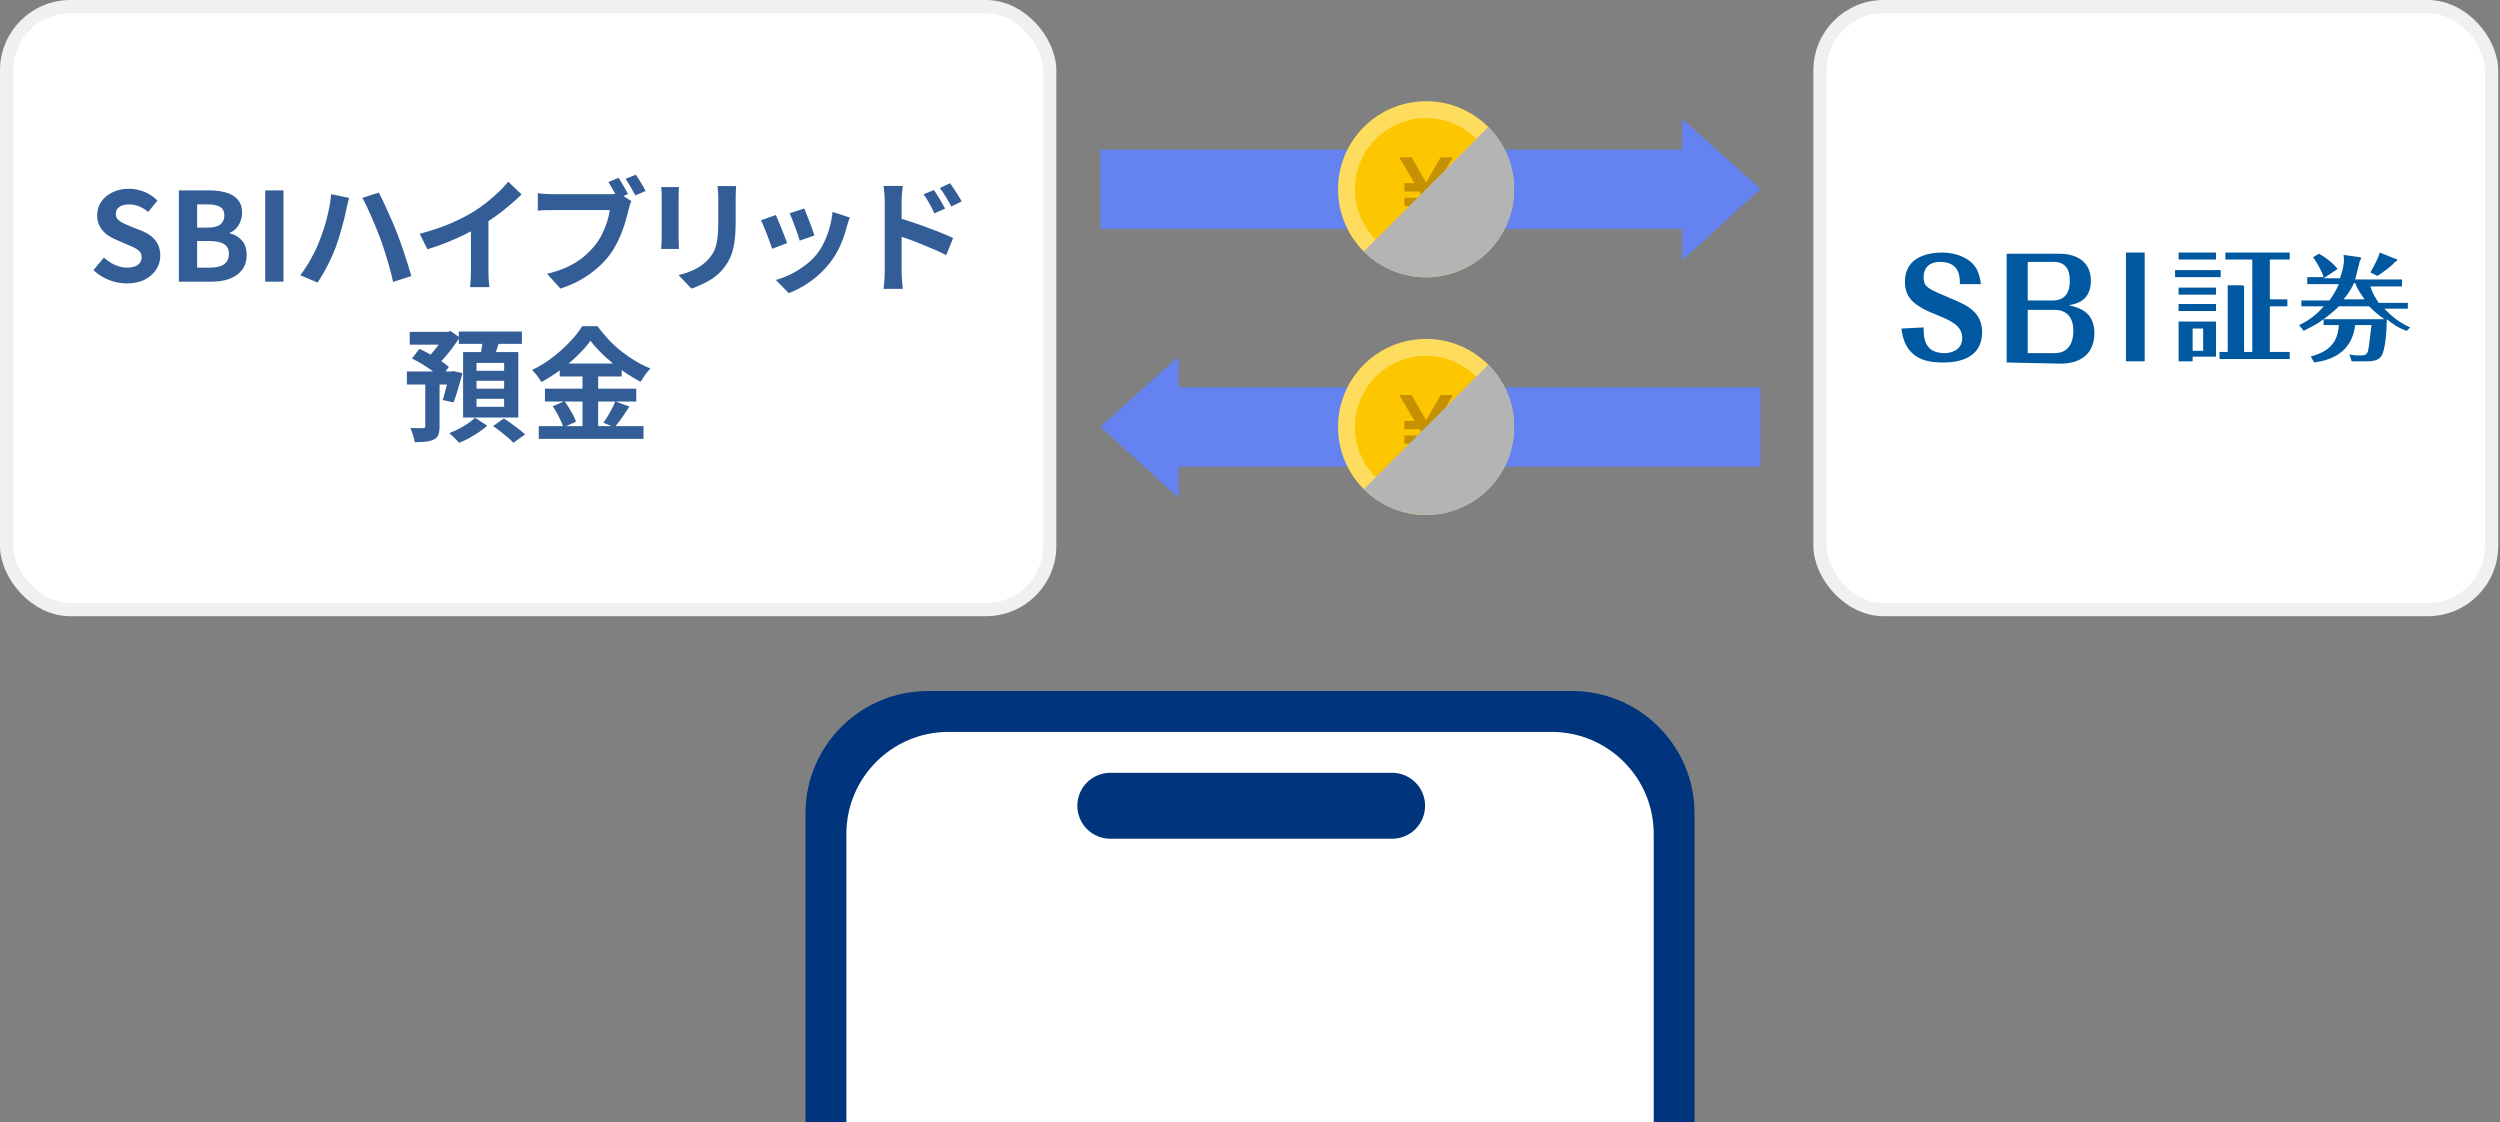 <svg width="568" height="255" viewBox="0 0 568 255" fill="none" xmlns="http://www.w3.org/2000/svg">
<rect x="0" y="0" width="568" height="255" fill="#808080" stroke="none"/>
<path d="M400 88L263 88V106L400 106V88Z" fill="#6482F0"/>
<path d="M250 96.944L267.804 113.153V81L250 96.944Z" fill="#6482F0"/>
<path d="M250 34L387 34V52L250 52V34Z" fill="#6482F0"/>
<path d="M400 42.944L382.196 59.153V27L400 42.944Z" fill="#6482F0"/>
<rect x="413.5" y="1.5" width="152.593" height="137" rx="14.481" fill="white"/>
<rect x="413.5" y="1.5" width="152.593" height="137" rx="14.481" stroke="#F0F0F0" stroke-width="3"/>
<path d="M437.049 74.385C437.049 76.51 437.049 80.231 441.832 80.231C442.629 80.231 445.818 79.965 445.818 76.776C445.818 73.853 442.895 72.79 440.503 71.727C434.923 69.602 432.797 67.741 432.797 64.021C432.797 58.175 438.378 57.378 441.301 57.378C442.629 57.378 444.489 57.644 446.084 58.441C449.538 60.035 449.804 62.958 450.07 64.553H445.286C445.286 62.958 445.287 59.504 440.769 59.504C438.643 59.504 437.049 60.567 437.049 62.958C437.049 65.35 438.112 65.616 443.692 68.007C446.881 69.336 450.335 70.93 450.335 75.448C450.335 81.559 444.755 82.356 441.566 82.356C440.503 82.356 438.378 82.357 436.517 81.559C432.797 79.965 432.266 76.51 432 74.65L437.049 74.385Z" fill="#0058A1"/>
<path d="M455.916 82.357V57.644H467.874C471.86 57.644 475.048 59.504 475.048 63.756C475.048 68.273 471.86 69.07 469.999 69.336C472.125 69.867 475.846 70.665 475.846 75.713C475.846 79.965 473.188 82.622 468.139 82.622L455.916 82.357ZM460.699 68.273H466.279C469.468 68.273 470.265 66.147 470.265 63.756C470.265 61.098 469.202 59.504 466.545 59.504H460.699V68.273ZM460.699 70.399V80.231H466.811C469.999 80.231 471.062 77.839 471.062 75.182C471.062 71.728 469.202 70.399 466.811 70.399H460.699Z" fill="#0058A1"/>
<path d="M483.02 57.378H487.272V82.091H483.02V57.378Z" fill="#0058A1"/>
<path d="M504.544 61.364V62.958H494.181V61.364H504.544ZM503.481 57.378V58.972H494.978V57.378H503.481ZM503.481 65.35V66.944H494.978V65.35H503.481ZM503.481 69.07V70.664H494.978V69.07H503.481ZM503.481 73.056V81.028H498.167V82.091H494.978V73.056H503.481ZM498.167 74.65V79.699H500.558V74.65H498.167ZM520.222 79.965V81.559H504.279V79.965H506.139V66.944C506.139 65.881 506.139 65.35 506.139 64.818H509.593L509.859 65.084C509.859 65.35 509.859 65.35 509.859 65.616V79.965H511.719V58.972H505.607V57.378H520.222V58.972H515.705V68.007H519.691V69.602H515.705V79.965H520.222Z" fill="#0058A1"/>
<path d="M546.795 75.182C544.669 74.385 543.607 73.588 542.278 72.525C542.278 74.65 542.012 79.699 540.949 81.028C540.152 82.091 538.558 82.091 537.495 82.091H534.306L533.775 80.496C534.837 80.762 535.635 80.762 536.166 80.762C536.963 80.762 537.76 80.762 538.026 79.699C538.292 78.636 538.558 75.448 538.823 73.853H535.103C534.306 80.231 529.523 81.825 525.803 82.356L525.005 81.028C527.397 80.231 531.117 79.168 531.383 73.853H527.928V72.525C525.803 74.119 524.208 74.65 523.411 75.182L522.348 73.853C524.74 72.79 526.6 71.196 527.928 69.602H522.88V68.273H529.257C529.789 67.476 530.586 66.413 531.383 64.553H524.208V62.958H527.928C527.663 61.895 526.334 59.504 525.537 58.441L526.866 57.644C527.928 58.175 529.789 59.504 531.117 61.098L527.928 63.224H531.649C532.446 60.832 532.712 59.504 532.446 57.909L536.166 58.441C536.166 58.441 536.432 58.441 536.432 58.707C536.432 58.707 536.432 58.972 536.166 59.238C535.635 61.364 535.369 62.427 535.103 63.49H545.732V65.084H538.558C539.089 66.944 540.152 68.273 540.418 68.804H547.061V70.133H541.746C542.278 70.664 544.404 73.056 547.593 74.385L546.795 75.182ZM531.383 69.602C530.852 70.133 530.054 70.93 527.928 72.525H541.746C540.152 71.462 539.089 70.399 538.292 69.602H531.383ZM537.229 68.007C536.698 67.21 535.635 65.881 535.103 64.287H534.837C534.572 64.818 534.04 66.147 532.446 68.007H537.229ZM544.669 58.972C544.669 59.238 544.669 59.238 544.138 59.504C543.341 60.567 540.949 62.161 540.152 62.693L538.558 61.895C539.089 60.832 540.152 59.238 540.684 57.378L544.669 58.972Z" fill="#0058A1"/>
<rect x="1.5" y="1.5" width="237" height="137" rx="14.481" fill="white"/>
<rect x="1.5" y="1.5" width="237" height="137" rx="14.481" stroke="#F0F0F0" stroke-width="3"/>
<path d="M28.797 64.392C27.416 64.392 26.062 64.131 24.737 63.608C23.412 63.085 22.245 62.339 21.237 61.368L23.617 58.512C24.345 59.203 25.175 59.763 26.109 60.192C27.061 60.603 27.985 60.808 28.881 60.808C29.963 60.808 30.785 60.593 31.345 60.164C31.905 59.735 32.185 59.156 32.185 58.428C32.185 57.905 32.045 57.495 31.765 57.196C31.503 56.879 31.14 56.599 30.673 56.356C30.206 56.113 29.665 55.871 29.049 55.628L26.305 54.424C25.614 54.144 24.942 53.771 24.289 53.304C23.654 52.819 23.122 52.212 22.693 51.484C22.282 50.756 22.077 49.888 22.077 48.88C22.077 47.741 22.385 46.724 23.001 45.828C23.617 44.932 24.466 44.223 25.549 43.7C26.631 43.159 27.863 42.888 29.245 42.888C30.477 42.888 31.662 43.121 32.801 43.588C33.94 44.055 34.929 44.717 35.769 45.576L33.669 48.152C33.016 47.611 32.334 47.191 31.625 46.892C30.916 46.593 30.122 46.444 29.245 46.444C28.349 46.444 27.63 46.64 27.089 47.032C26.566 47.405 26.305 47.937 26.305 48.628C26.305 49.113 26.454 49.515 26.753 49.832C27.052 50.149 27.444 50.429 27.929 50.672C28.414 50.896 28.946 51.129 29.525 51.372L32.241 52.464C33.081 52.8 33.809 53.22 34.425 53.724C35.059 54.228 35.545 54.835 35.881 55.544C36.236 56.253 36.413 57.112 36.413 58.12C36.413 59.24 36.105 60.276 35.489 61.228C34.892 62.18 34.023 62.945 32.885 63.524C31.765 64.103 30.402 64.392 28.797 64.392ZM40.641 64V43.252H47.501C48.92 43.252 50.189 43.411 51.309 43.728C52.448 44.045 53.344 44.577 53.997 45.324C54.669 46.071 55.005 47.088 55.005 48.376C55.005 49.011 54.884 49.636 54.641 50.252C54.417 50.849 54.1 51.381 53.689 51.848C53.279 52.315 52.775 52.66 52.177 52.884V52.996C53.297 53.257 54.221 53.799 54.949 54.62C55.677 55.423 56.041 56.515 56.041 57.896C56.041 59.277 55.687 60.425 54.977 61.34C54.287 62.236 53.335 62.908 52.121 63.356C50.927 63.785 49.564 64 48.033 64H40.641ZM44.785 51.708H47.221C48.528 51.708 49.48 51.465 50.077 50.98C50.675 50.476 50.973 49.813 50.973 48.992C50.973 48.077 50.665 47.424 50.049 47.032C49.433 46.64 48.5 46.444 47.249 46.444H44.785V51.708ZM44.785 60.808H47.669C49.088 60.808 50.161 60.556 50.889 60.052C51.636 59.529 52.009 58.727 52.009 57.644C52.009 56.636 51.636 55.908 50.889 55.46C50.161 54.993 49.088 54.76 47.669 54.76H44.785V60.808ZM60.26 64V43.252H64.404V64H60.26ZM72.571 54.76C72.888 53.976 73.187 53.155 73.467 52.296C73.765 51.419 74.027 50.523 74.251 49.608C74.493 48.693 74.699 47.779 74.867 46.864C75.035 45.931 75.156 45.016 75.231 44.12L79.319 44.96C79.244 45.24 79.16 45.557 79.067 45.912C78.973 46.267 78.889 46.612 78.815 46.948C78.74 47.284 78.684 47.555 78.647 47.76C78.553 48.264 78.423 48.861 78.255 49.552C78.087 50.243 77.891 50.971 77.667 51.736C77.461 52.501 77.237 53.276 76.995 54.06C76.752 54.825 76.509 55.535 76.267 56.188C75.931 57.103 75.529 58.045 75.063 59.016C74.615 59.968 74.139 60.892 73.635 61.788C73.131 62.684 72.636 63.487 72.151 64.196L68.231 62.544C69.108 61.387 69.929 60.108 70.695 58.708C71.479 57.308 72.104 55.992 72.571 54.76ZM86.403 54.172C86.141 53.444 85.833 52.66 85.479 51.82C85.143 50.98 84.788 50.14 84.415 49.3C84.041 48.441 83.677 47.639 83.323 46.892C82.968 46.145 82.641 45.501 82.343 44.96L86.067 43.756C86.347 44.297 86.673 44.951 87.047 45.716C87.42 46.481 87.793 47.293 88.167 48.152C88.559 49.011 88.932 49.86 89.287 50.7C89.641 51.521 89.949 52.268 90.211 52.94C90.453 53.575 90.724 54.312 91.023 55.152C91.321 55.973 91.62 56.841 91.919 57.756C92.217 58.652 92.497 59.529 92.759 60.388C93.039 61.247 93.272 62.021 93.459 62.712L89.315 64.056C89.072 62.955 88.792 61.835 88.475 60.696C88.157 59.557 87.821 58.437 87.467 57.336C87.131 56.235 86.776 55.18 86.403 54.172ZM95.349 53.108C97.869 52.455 100.147 51.699 102.181 50.84C104.235 49.963 106.036 49.048 107.585 48.096C108.556 47.499 109.527 46.817 110.497 46.052C111.487 45.268 112.411 44.465 113.269 43.644C114.147 42.823 114.884 42.039 115.481 41.292L118.505 44.176C117.647 45.016 116.704 45.865 115.677 46.724C114.669 47.583 113.615 48.404 112.513 49.188C111.412 49.972 110.32 50.691 109.237 51.344C108.173 51.96 106.979 52.595 105.653 53.248C104.347 53.901 102.965 54.517 101.509 55.096C100.053 55.675 98.588 56.188 97.113 56.636L95.349 53.108ZM106.997 49.888L110.973 48.964V61.564C110.973 61.975 110.983 62.423 111.001 62.908C111.02 63.393 111.048 63.841 111.085 64.252C111.123 64.681 111.169 65.008 111.225 65.232H106.801C106.839 65.008 106.867 64.681 106.885 64.252C106.923 63.841 106.951 63.393 106.969 62.908C106.988 62.423 106.997 61.975 106.997 61.564V49.888ZM140.527 40.396C140.77 40.751 141.022 41.152 141.283 41.6C141.563 42.048 141.824 42.496 142.067 42.944C142.31 43.373 142.515 43.756 142.683 44.092L140.331 45.072C140.144 44.699 139.93 44.297 139.687 43.868C139.463 43.439 139.22 43.009 138.959 42.58C138.716 42.132 138.474 41.721 138.231 41.348L140.527 40.396ZM144.447 39.696C144.69 40.032 144.951 40.424 145.231 40.872C145.511 41.32 145.782 41.768 146.043 42.216C146.304 42.664 146.519 43.056 146.687 43.392L144.363 44.4C144.046 43.821 143.682 43.177 143.271 42.468C142.879 41.759 142.496 41.143 142.123 40.62L144.447 39.696ZM143.439 45.688C143.308 45.949 143.187 46.267 143.075 46.64C142.982 46.995 142.898 47.321 142.823 47.62C142.655 48.311 142.45 49.085 142.207 49.944C141.983 50.784 141.694 51.661 141.339 52.576C141.003 53.491 140.602 54.396 140.135 55.292C139.687 56.188 139.174 57.028 138.595 57.812C137.755 58.932 136.775 59.977 135.655 60.948C134.554 61.919 133.303 62.796 131.903 63.58C130.522 64.364 129 65.027 127.339 65.568L124.287 62.208C126.154 61.76 127.759 61.209 129.103 60.556C130.466 59.903 131.642 59.156 132.631 58.316C133.62 57.476 134.498 56.58 135.263 55.628C135.879 54.844 136.411 53.995 136.859 53.08C137.307 52.165 137.671 51.251 137.951 50.336C138.231 49.403 138.427 48.535 138.539 47.732C138.278 47.732 137.82 47.732 137.167 47.732C136.514 47.732 135.758 47.732 134.899 47.732C134.04 47.732 133.135 47.732 132.183 47.732C131.231 47.732 130.316 47.732 129.439 47.732C128.562 47.732 127.768 47.732 127.059 47.732C126.368 47.732 125.855 47.732 125.519 47.732C124.866 47.732 124.24 47.741 123.643 47.76C123.046 47.779 122.56 47.807 122.187 47.844V43.896C122.467 43.933 122.803 43.971 123.195 44.008C123.606 44.045 124.016 44.073 124.427 44.092C124.856 44.111 125.22 44.12 125.519 44.12C125.818 44.12 126.247 44.12 126.807 44.12C127.367 44.12 128.002 44.12 128.711 44.12C129.439 44.12 130.195 44.12 130.979 44.12C131.782 44.12 132.575 44.12 133.359 44.12C134.162 44.12 134.908 44.12 135.599 44.12C136.29 44.12 136.887 44.12 137.391 44.12C137.895 44.12 138.259 44.12 138.483 44.12C138.763 44.12 139.099 44.111 139.491 44.092C139.902 44.073 140.294 44.008 140.667 43.896L143.439 45.688ZM167.256 42.272C167.238 42.664 167.21 43.093 167.172 43.56C167.154 44.008 167.144 44.512 167.144 45.072C167.144 45.557 167.144 46.145 167.144 46.836C167.144 47.527 167.144 48.217 167.144 48.908C167.144 49.58 167.144 50.149 167.144 50.616C167.144 52.109 167.07 53.416 166.92 54.536C166.79 55.656 166.584 56.636 166.304 57.476C166.024 58.316 165.679 59.063 165.268 59.716C164.876 60.351 164.419 60.957 163.896 61.536C163.28 62.208 162.571 62.815 161.768 63.356C160.966 63.879 160.154 64.317 159.332 64.672C158.53 65.045 157.783 65.344 157.092 65.568L154.152 62.488C155.552 62.171 156.812 61.732 157.932 61.172C159.071 60.593 160.06 59.856 160.9 58.96C161.386 58.419 161.778 57.877 162.076 57.336C162.375 56.795 162.599 56.197 162.748 55.544C162.916 54.872 163.028 54.116 163.084 53.276C163.159 52.436 163.196 51.475 163.196 50.392C163.196 49.907 163.196 49.328 163.196 48.656C163.196 47.984 163.196 47.321 163.196 46.668C163.196 46.015 163.196 45.483 163.196 45.072C163.196 44.512 163.178 44.008 163.14 43.56C163.122 43.093 163.084 42.664 163.028 42.272H167.256ZM154.264 42.496C154.246 42.832 154.227 43.168 154.208 43.504C154.19 43.821 154.18 44.204 154.18 44.652C154.18 44.857 154.18 45.193 154.18 45.66C154.18 46.127 154.18 46.677 154.18 47.312C154.18 47.928 154.18 48.581 154.18 49.272C154.18 49.944 154.18 50.597 154.18 51.232C154.18 51.867 154.18 52.445 154.18 52.968C154.18 53.472 154.18 53.855 154.18 54.116C154.18 54.471 154.19 54.881 154.208 55.348C154.227 55.815 154.246 56.216 154.264 56.552H150.204C150.223 56.291 150.251 55.917 150.288 55.432C150.326 54.947 150.344 54.499 150.344 54.088C150.344 53.827 150.344 53.444 150.344 52.94C150.344 52.436 150.344 51.867 150.344 51.232C150.344 50.579 150.344 49.916 150.344 49.244C150.344 48.553 150.344 47.9 150.344 47.284C150.344 46.668 150.344 46.127 150.344 45.66C150.344 45.193 150.344 44.857 150.344 44.652C150.344 44.391 150.335 44.055 150.316 43.644C150.298 43.215 150.27 42.832 150.232 42.496H154.264ZM182.742 47.368C182.873 47.667 183.041 48.096 183.246 48.656C183.47 49.197 183.703 49.785 183.946 50.42C184.189 51.036 184.403 51.624 184.59 52.184C184.777 52.744 184.926 53.183 185.038 53.5L181.678 54.676C181.603 54.321 181.473 53.873 181.286 53.332C181.099 52.791 180.894 52.221 180.67 51.624C180.446 51.008 180.222 50.42 179.998 49.86C179.774 49.3 179.578 48.833 179.41 48.46L182.742 47.368ZM193.074 49.412C192.925 49.86 192.794 50.243 192.682 50.56C192.589 50.877 192.495 51.176 192.402 51.456C192.047 52.875 191.562 54.293 190.946 55.712C190.33 57.112 189.546 58.428 188.594 59.66C187.287 61.34 185.803 62.768 184.142 63.944C182.499 65.101 180.857 65.988 179.214 66.604L176.274 63.608C177.301 63.328 178.383 62.917 179.522 62.376C180.661 61.816 181.762 61.144 182.826 60.36C183.89 59.576 184.805 58.708 185.57 57.756C186.205 56.953 186.765 56.039 187.25 55.012C187.754 53.967 188.165 52.856 188.482 51.68C188.818 50.485 189.042 49.309 189.154 48.152L193.074 49.412ZM176.246 48.852C176.433 49.207 176.638 49.664 176.862 50.224C177.105 50.784 177.347 51.372 177.59 51.988C177.833 52.604 178.066 53.201 178.29 53.78C178.533 54.359 178.719 54.844 178.85 55.236L175.434 56.524C175.322 56.151 175.154 55.665 174.93 55.068C174.725 54.471 174.491 53.845 174.23 53.192C173.969 52.52 173.717 51.904 173.474 51.344C173.25 50.784 173.054 50.355 172.886 50.056L176.246 48.852ZM212.184 43.168C212.445 43.541 212.734 43.98 213.052 44.484C213.369 44.988 213.668 45.492 213.948 45.996C214.246 46.5 214.508 46.967 214.732 47.396L212.296 48.488C212.034 47.891 211.773 47.359 211.512 46.892C211.269 46.425 211.017 45.977 210.756 45.548C210.494 45.1 210.186 44.633 209.832 44.148L212.184 43.168ZM215.852 41.628C216.132 42.001 216.43 42.431 216.748 42.916C217.084 43.401 217.401 43.896 217.7 44.4C218.017 44.885 218.278 45.343 218.484 45.772L216.132 46.92C215.833 46.323 215.544 45.8 215.264 45.352C215.002 44.885 214.732 44.447 214.452 44.036C214.19 43.607 213.882 43.168 213.528 42.72L215.852 41.628ZM201.012 61.732C201.012 61.359 201.012 60.771 201.012 59.968C201.012 59.147 201.012 58.204 201.012 57.14C201.012 56.057 201.012 54.937 201.012 53.78C201.012 52.604 201.012 51.475 201.012 50.392C201.012 49.291 201.012 48.32 201.012 47.48C201.012 46.64 201.012 46.024 201.012 45.632C201.012 45.128 200.984 44.559 200.928 43.924C200.89 43.289 200.825 42.729 200.732 42.244H205.1C205.044 42.729 204.988 43.271 204.932 43.868C204.876 44.465 204.848 45.053 204.848 45.632C204.848 46.136 204.848 46.836 204.848 47.732C204.848 48.628 204.848 49.627 204.848 50.728C204.848 51.811 204.848 52.921 204.848 54.06C204.848 55.199 204.848 56.291 204.848 57.336C204.848 58.363 204.848 59.268 204.848 60.052C204.848 60.817 204.848 61.377 204.848 61.732C204.848 61.975 204.857 62.339 204.876 62.824C204.913 63.291 204.95 63.776 204.988 64.28C205.044 64.784 205.09 65.232 205.128 65.624H200.732C200.825 65.083 200.89 64.439 200.928 63.692C200.984 62.927 201.012 62.273 201.012 61.732ZM204.036 49.496C204.969 49.739 206.005 50.056 207.144 50.448C208.301 50.821 209.468 51.232 210.644 51.68C211.82 52.109 212.93 52.539 213.976 52.968C215.021 53.379 215.88 53.752 216.552 54.088L214.984 57.98C214.181 57.551 213.304 57.131 212.352 56.72C211.4 56.309 210.429 55.908 209.44 55.516C208.469 55.105 207.517 54.732 206.584 54.396C205.65 54.06 204.801 53.771 204.036 53.528V49.496ZM93.092 75.404H102.052V78.316H93.092V75.404ZM92.448 84.392H103.088V87.36H92.448V84.392ZM96.62 86.016H99.868V96.908C99.868 97.692 99.775 98.317 99.588 98.784C99.42 99.251 99.075 99.615 98.552 99.876C98.029 100.119 97.413 100.277 96.704 100.352C95.995 100.427 95.173 100.464 94.24 100.464C94.165 99.979 94.025 99.428 93.82 98.812C93.633 98.196 93.437 97.673 93.232 97.244C93.829 97.263 94.408 97.272 94.968 97.272C95.547 97.272 95.929 97.272 96.116 97.272C96.321 97.253 96.452 97.216 96.508 97.16C96.583 97.104 96.62 97.001 96.62 96.852V86.016ZM101.016 75.404H101.744L102.36 75.208L104.404 76.664C103.956 77.392 103.443 78.148 102.864 78.932C102.285 79.716 101.688 80.463 101.072 81.172C100.456 81.881 99.84 82.507 99.224 83.048C99.019 82.731 98.72 82.376 98.328 81.984C97.955 81.592 97.637 81.284 97.376 81.06C97.824 80.612 98.281 80.089 98.748 79.492C99.233 78.895 99.681 78.288 100.092 77.672C100.503 77.037 100.811 76.477 101.016 75.992V75.404ZM102.108 84.392H102.556L103.004 84.308L105.076 84.784C104.777 85.941 104.441 87.127 104.068 88.34C103.713 89.553 103.377 90.58 103.06 91.42L100.568 90.888C100.755 90.384 100.932 89.787 101.1 89.096C101.287 88.405 101.473 87.687 101.66 86.94C101.847 86.193 101.996 85.484 102.108 84.812V84.392ZM93.596 81.452L95.276 79.268C96.06 79.604 96.872 80.015 97.712 80.5C98.571 80.967 99.373 81.452 100.12 81.956C100.885 82.441 101.501 82.917 101.968 83.384L100.148 85.848C99.719 85.4 99.14 84.915 98.412 84.392C97.684 83.851 96.891 83.319 96.032 82.796C95.192 82.273 94.38 81.825 93.596 81.452ZM104.236 75.32H118.572V78.12H104.236V75.32ZM108.268 86.52V88.312H114.54V86.52H108.268ZM108.268 90.608V92.428H114.54V90.608H108.268ZM108.268 82.46V84.252H114.54V82.46H108.268ZM105.216 79.996H117.76V94.864H105.216V79.996ZM109.724 76.832L113.532 77.28C113.271 78.157 113 79.016 112.72 79.856C112.44 80.696 112.188 81.415 111.964 82.012L109.024 81.452C109.136 81.004 109.229 80.509 109.304 79.968C109.397 79.427 109.481 78.885 109.556 78.344C109.631 77.803 109.687 77.299 109.724 76.832ZM107.932 94.92L110.704 96.712C110.181 97.197 109.556 97.683 108.828 98.168C108.119 98.653 107.372 99.111 106.588 99.54C105.804 99.969 105.039 100.324 104.292 100.604C104.031 100.287 103.685 99.913 103.256 99.484C102.827 99.055 102.435 98.691 102.08 98.392C102.808 98.131 103.545 97.804 104.292 97.412C105.039 97.02 105.729 96.609 106.364 96.18C106.999 95.732 107.521 95.312 107.932 94.92ZM112.02 96.796L114.484 95.088C115.025 95.424 115.595 95.807 116.192 96.236C116.789 96.665 117.359 97.095 117.9 97.524C118.46 97.953 118.927 98.345 119.3 98.7L116.64 100.604C116.323 100.249 115.903 99.848 115.38 99.4C114.857 98.952 114.297 98.495 113.7 98.028C113.103 97.561 112.543 97.151 112.02 96.796ZM134.168 77.42C133.403 78.484 132.432 79.585 131.256 80.724C130.099 81.863 128.811 82.955 127.392 84C125.992 85.045 124.527 85.979 122.996 86.8C122.847 86.52 122.651 86.212 122.408 85.876C122.184 85.54 121.932 85.213 121.652 84.896C121.391 84.579 121.139 84.299 120.896 84.056C122.501 83.291 124.041 82.348 125.516 81.228C126.991 80.089 128.307 78.904 129.464 77.672C130.64 76.44 131.573 75.255 132.264 74.116H135.764C136.529 75.18 137.369 76.197 138.284 77.168C139.199 78.139 140.179 79.035 141.224 79.856C142.269 80.677 143.343 81.415 144.444 82.068C145.545 82.721 146.656 83.272 147.776 83.72C147.347 84.149 146.945 84.635 146.572 85.176C146.199 85.717 145.853 86.24 145.536 86.744C144.472 86.184 143.389 85.54 142.288 84.812C141.205 84.084 140.16 83.309 139.152 82.488C138.144 81.648 137.211 80.799 136.352 79.94C135.493 79.081 134.765 78.241 134.168 77.42ZM127.168 82.6H141.252V85.54H127.168V82.6ZM123.808 88.312H144.556V91.224H123.808V88.312ZM122.408 96.824H146.208V99.708H122.408V96.824ZM132.348 83.776H135.904V98.28H132.348V83.776ZM125.572 92.288L128.26 91.168C128.615 91.635 128.96 92.148 129.296 92.708C129.651 93.268 129.968 93.819 130.248 94.36C130.528 94.901 130.733 95.387 130.864 95.816L127.98 97.104C127.868 96.675 127.681 96.18 127.42 95.62C127.159 95.041 126.869 94.463 126.552 93.884C126.235 93.305 125.908 92.773 125.572 92.288ZM139.796 91.196L143.016 92.372C142.456 93.231 141.877 94.089 141.28 94.948C140.683 95.788 140.132 96.507 139.628 97.104L137.108 96.04C137.425 95.592 137.752 95.097 138.088 94.556C138.424 93.996 138.741 93.427 139.04 92.848C139.339 92.251 139.591 91.7 139.796 91.196Z" fill="#335D96"/>
<path d="M210.849 573H357.151C372.531 573 385 560.544 385 545.178L385 184.822C385 169.456 372.531 157 357.151 157H210.849C195.469 157 183 169.456 183 184.822L183 545.178C183 560.544 195.469 573 210.849 573Z" fill="#00347C"/>
<path d="M375.724 540.557V189.467C375.724 176.666 365.337 166.289 352.524 166.289H215.499C202.685 166.289 192.298 176.666 192.298 189.467L192.298 540.557C192.298 553.357 202.685 563.734 215.499 563.734H352.524C365.337 563.734 375.724 553.357 375.724 540.557Z" fill="white"/>
<path d="M252.28 190.565H316.27C320.418 190.565 323.782 187.21 323.782 183.072C323.782 178.933 320.418 175.578 316.27 175.578H252.28C248.131 175.578 244.768 178.933 244.768 183.072C244.768 187.21 248.131 190.565 252.28 190.565Z" fill="#00347C"/>
<path d="M323.998 62.996C335.043 62.996 343.996 54.043 343.996 42.998C343.996 31.953 335.043 23 323.998 23C312.953 23 304 31.953 304 42.998C304 54.043 312.953 62.996 323.998 62.996Z" fill="#FDDC5E"/>
<path d="M323.997 59.157C332.922 59.157 340.156 51.922 340.156 42.998C340.156 34.074 332.922 26.839 323.997 26.839C315.073 26.839 307.839 34.074 307.839 42.998C307.839 51.922 315.073 59.157 323.997 59.157Z" fill="#FCC700"/>
<path d="M322.811 50.259V46.796H319.079V44.93H322.811V44.062L322.5 43.522H319.079V41.615H321.379L317.9 35.745H320.716L324.015 41.484L327.314 35.745H330.113L326.675 41.615H328.934V43.522H325.554L325.218 44.062V44.93H328.926V46.796H325.218V50.259H322.811Z" fill="#C69100"/>
<g style="mix-blend-mode:color-burn">
<path d="M338.144 28.853C345.953 36.662 345.953 49.326 338.144 57.143C330.334 64.952 317.671 64.952 309.853 57.143L338.144 28.853Z" fill="#B4B4B4"/>
</g>
<path d="M323.998 116.996C335.043 116.996 343.996 108.043 343.996 96.998C343.996 85.953 335.043 77 323.998 77C312.953 77 304 85.953 304 96.998C304 108.043 312.953 116.996 323.998 116.996Z" fill="#FDDC5E"/>
<path d="M323.997 113.157C332.922 113.157 340.156 105.922 340.156 96.998C340.156 88.074 332.922 80.839 323.997 80.839C315.073 80.839 307.839 88.074 307.839 96.998C307.839 105.922 315.073 113.157 323.997 113.157Z" fill="#FCC700"/>
<path d="M322.811 104.259V100.796H319.079V98.93H322.811V98.062L322.5 97.522H319.079V95.615H321.379L317.9 89.745H320.716L324.015 95.484L327.314 89.745H330.113L326.675 95.615H328.934V97.522H325.554L325.218 98.062V98.93H328.926V100.796H325.218V104.259H322.811Z" fill="#C69100"/>
<g style="mix-blend-mode:color-burn">
<path d="M338.144 82.853C345.953 90.662 345.953 103.326 338.144 111.143C330.334 118.952 317.671 118.952 309.853 111.143L338.144 82.853Z" fill="#B4B4B4"/>
</g>
</svg>
